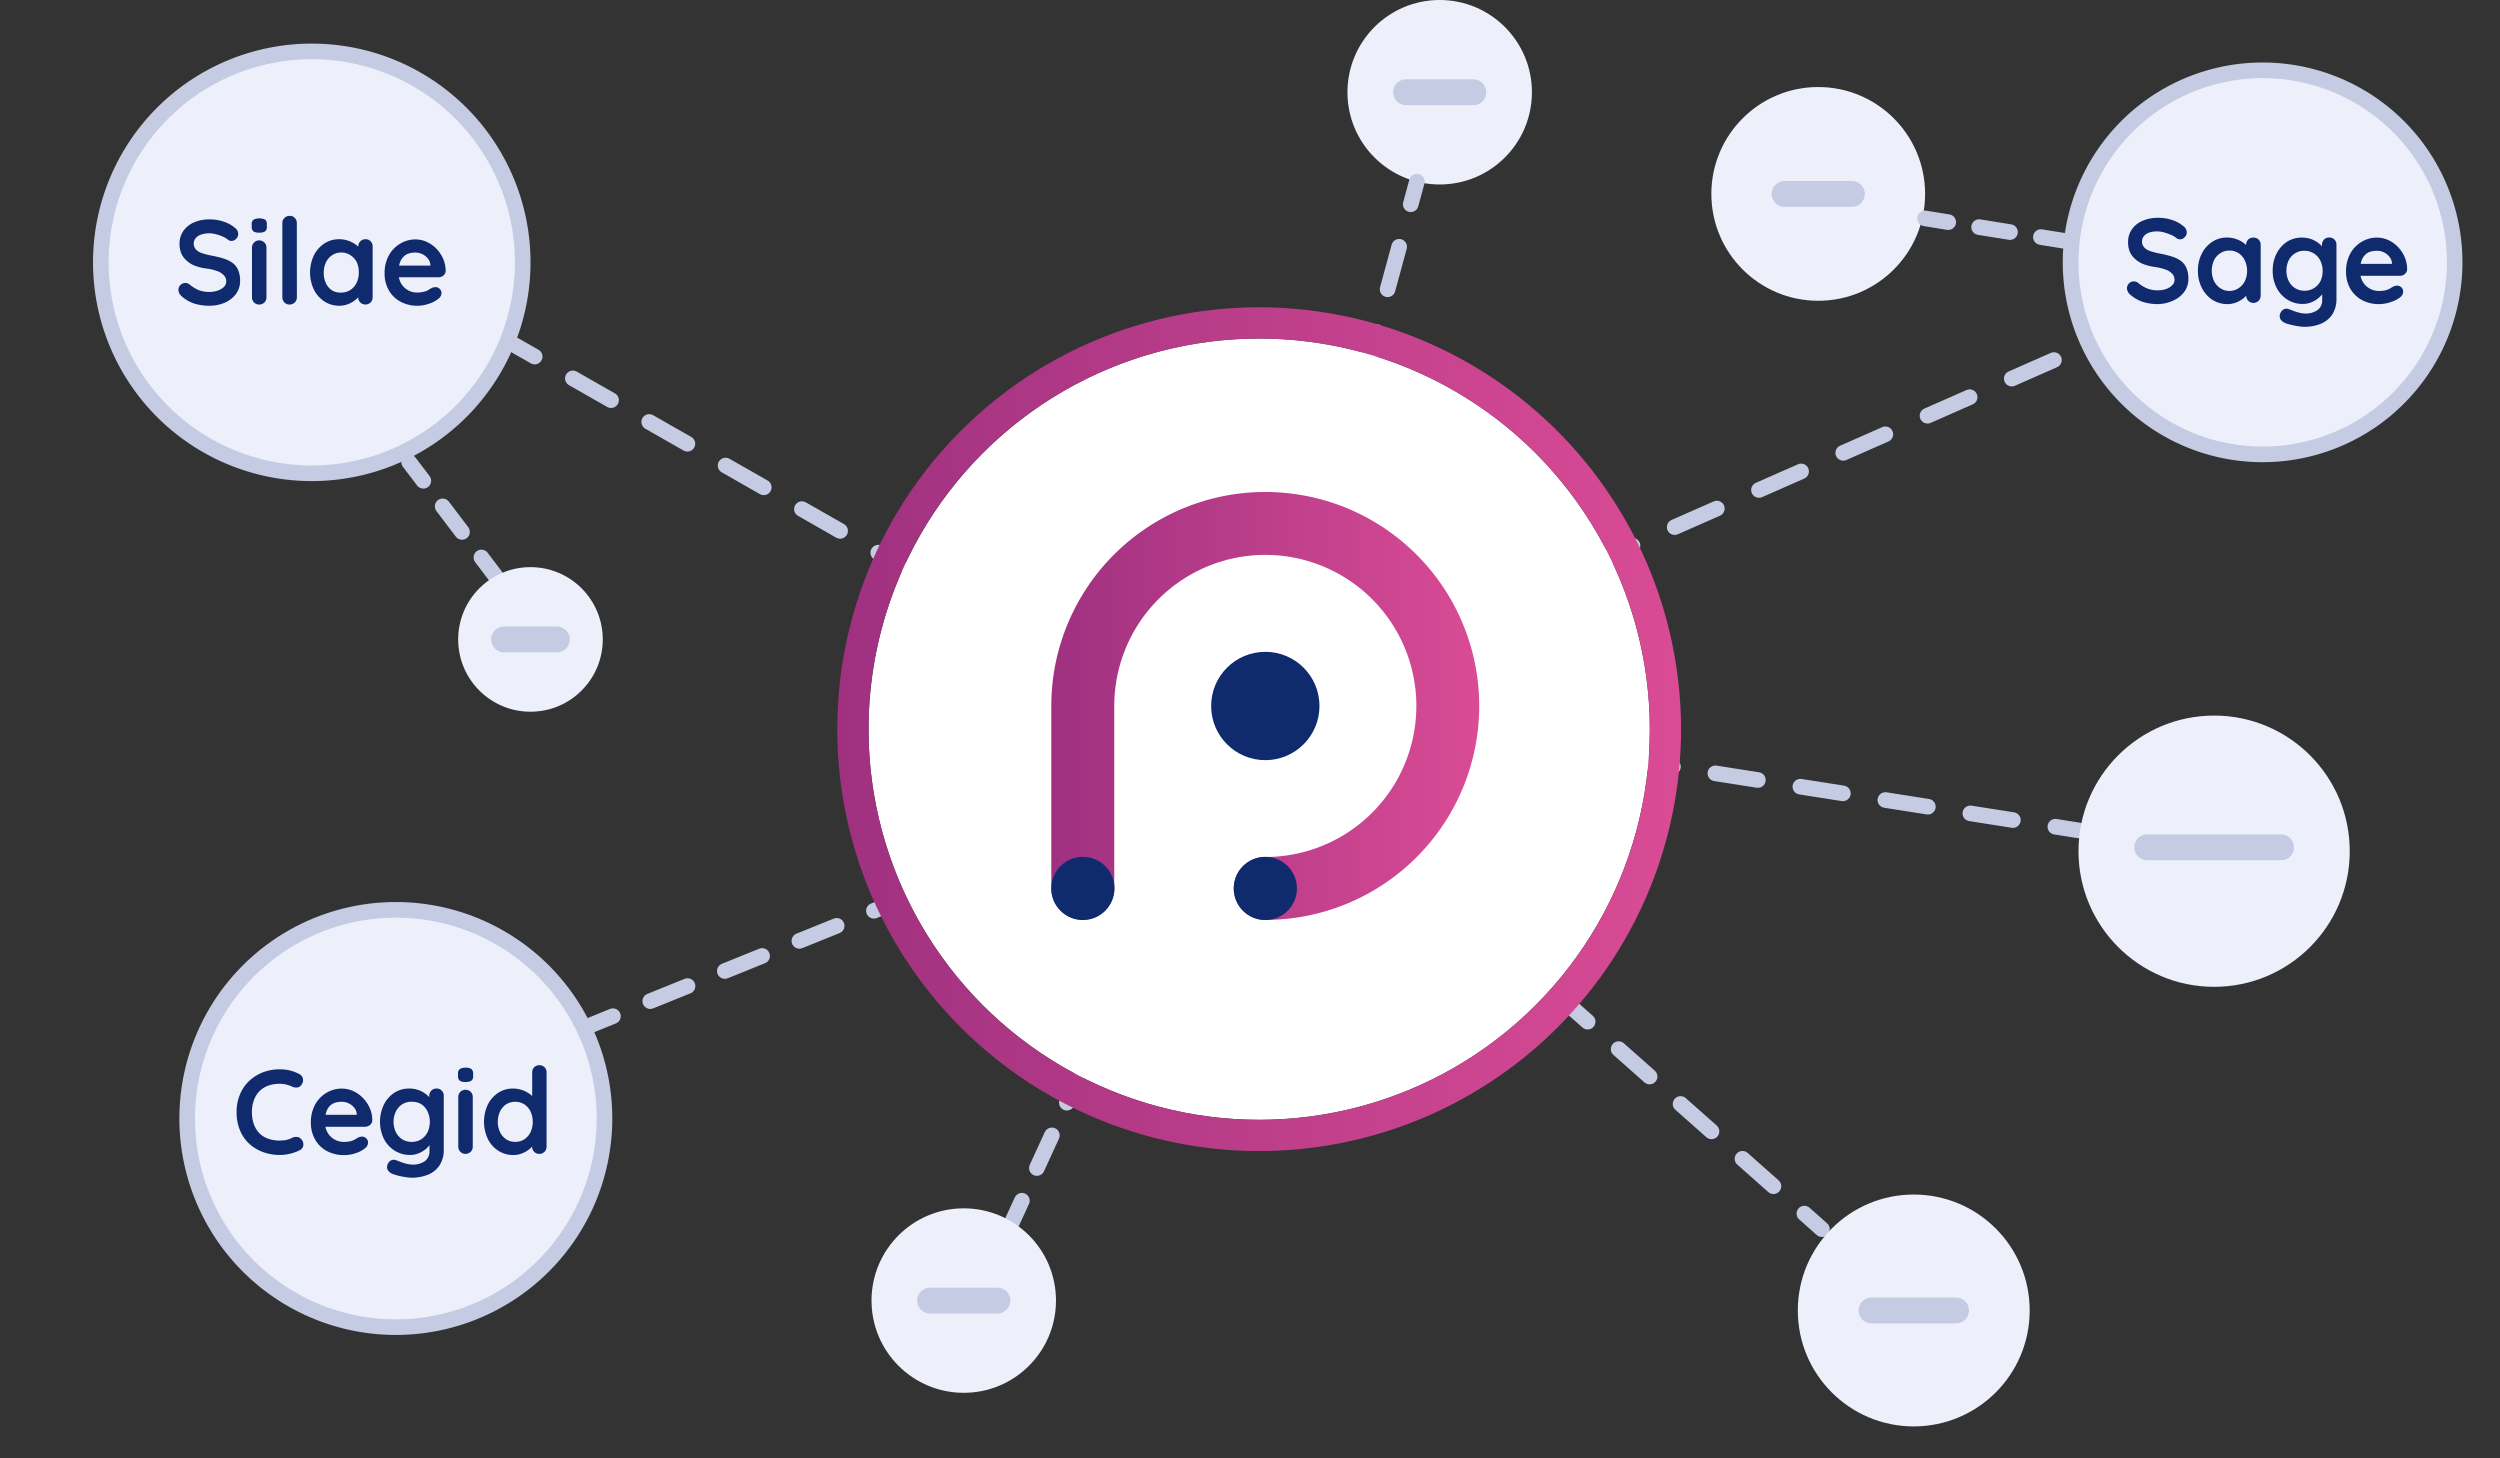 <svg xmlns="http://www.w3.org/2000/svg" xmlns:xlink="http://www.w3.org/1999/xlink" viewBox="0 0 480 280"><rect x="0" y="0" width="480" height="280" fill="#333333" stroke="none"/><defs><style>.cls-1,.cls-10,.cls-11,.cls-12,.cls-2,.cls-3,.cls-4,.cls-5,.cls-7,.cls-8,.cls-9{fill:none;stroke:#c4cbe3;stroke-linecap:round;}.cls-1,.cls-10,.cls-12,.cls-2,.cls-3,.cls-4,.cls-5,.cls-7,.cls-8,.cls-9{stroke-linejoin:round;stroke-width:3px;}.cls-2{stroke-dasharray:8.44 8.44;}.cls-3{stroke-dasharray:7.72 7.72;}.cls-4{stroke-dasharray:8.84 8.84;}.cls-5{stroke-dasharray:8.26 8.26;}.cls-6{fill:#edf0fa;}.cls-7{stroke-dasharray:8.46 8.46;}.cls-8{stroke-dasharray:6.9 6.9;}.cls-9{stroke-dasharray:6.01 6.01;}.cls-10{stroke-dasharray:6.16 6.16;}.cls-11{stroke-miterlimit:10;stroke-width:4.96px;}.cls-12{stroke-dasharray:7.94 7.94;}.cls-13{fill:#c4cbe3;}.cls-14{fill:#0f2b6e;}.cls-15{fill:#fff;}.cls-16{fill:url(#Dégradé_sans_nom_19);}.cls-17{fill:url(#Dégradé_sans_nom_22);}</style><linearGradient id="Dégradé_sans_nom_19" x1="160.76" y1="140" x2="322.76" y2="140" gradientUnits="userSpaceOnUse"><stop offset="0" stop-color="#9f3180"/><stop offset="1" stop-color="#da4b95"/></linearGradient><linearGradient id="Dégradé_sans_nom_22" x1="201.87" y1="135.55" x2="284.02" y2="135.55" xlink:href="#Dégradé_sans_nom_19"/></defs><g id="Contenus"><line class="cls-1" x1="98.75" y1="66.23" x2="102.66" y2="68.46"/><line class="cls-2" x1="109.99" y1="72.65" x2="164.96" y2="104.02"/><line class="cls-1" x1="168.63" y1="106.11" x2="172.54" y2="108.34"/><line class="cls-1" x1="171.97" y1="173.19" x2="167.79" y2="174.87"/><line class="cls-3" x1="160.64" y1="177.76" x2="121.26" y2="193.67"/><line class="cls-1" x1="117.68" y1="195.11" x2="113.51" y2="196.8"/><line class="cls-1" x1="406.56" y1="63.76" x2="402.44" y2="65.57"/><line class="cls-4" x1="394.35" y1="69.13" x2="317.49" y2="102.99"/><line class="cls-1" x1="313.44" y1="104.77" x2="309.32" y2="106.58"/><line class="cls-1" x1="399.07" y1="159.43" x2="394.63" y2="158.73"/><line class="cls-5" x1="386.47" y1="157.45" x2="325.28" y2="147.84"/><line class="cls-1" x1="321.2" y1="147.2" x2="316.76" y2="146.5"/><circle class="cls-6" cx="425.11" cy="163.43" r="26.04"/><circle class="cls-6" cx="276.42" cy="17.71" r="17.71"/><circle class="cls-6" cx="349.1" cy="37.23" r="20.52"/><line class="cls-1" x1="272.04" y1="34.88" x2="270.86" y2="39.22"/><line class="cls-7" x1="268.64" y1="47.38" x2="265.31" y2="59.63"/><line class="cls-1" x1="264.2" y1="63.72" x2="263.02" y2="68.06"/><line class="cls-1" x1="206.71" y1="207.63" x2="204.84" y2="211.72"/><line class="cls-8" x1="201.96" y1="217.99" x2="197.64" y2="227.4"/><line class="cls-1" x1="196.2" y1="230.54" x2="194.32" y2="234.63"/><line class="cls-1" x1="396.29" y1="46.23" x2="391.85" y2="45.52"/><line class="cls-9" x1="385.92" y1="44.56" x2="377.02" y2="43.13"/><line class="cls-1" x1="374.06" y1="42.65" x2="369.62" y2="41.93"/><line class="cls-1" x1="78.56" y1="88.73" x2="81.28" y2="92.31"/><line class="cls-10" x1="84.99" y1="97.22" x2="90.57" y2="104.58"/><line class="cls-1" x1="92.43" y1="107.03" x2="95.15" y2="110.62"/><line class="cls-11" x1="269.96" y1="17.71" x2="282.88" y2="17.71"/><line class="cls-11" x1="342.64" y1="37.23" x2="355.56" y2="37.23"/><circle class="cls-6" cx="101.85" cy="122.77" r="13.88"/><line class="cls-11" x1="96.79" y1="122.77" x2="106.92" y2="122.77"/><line class="cls-1" x1="301.47" y1="193.18" x2="304.83" y2="196.16"/><line class="cls-12" x1="310.78" y1="201.43" x2="343.47" y2="230.38"/><line class="cls-1" x1="346.44" y1="233.01" x2="349.81" y2="236"/><circle class="cls-6" cx="367.44" cy="251.61" r="22.26"/><line class="cls-11" x1="359.33" y1="251.61" x2="375.56" y2="251.61"/><circle class="cls-6" cx="185.04" cy="249.71" r="17.71"/><line class="cls-11" x1="178.58" y1="249.71" x2="191.5" y2="249.71"/><line class="cls-11" x1="412.26" y1="162.68" x2="437.96" y2="162.68"/><circle class="cls-6" cx="59.86" cy="50.37" r="40.5"/><path class="cls-13" d="M59.86,11.37a39,39,0,1,1-39,39,39,39,0,0,1,39-39m0-3a42,42,0,1,0,42,42,42,42,0,0,0-42-42Z"/><path class="cls-6" d="M434.43,87.23a36.87,36.87,0,1,1,36.86-36.86A36.9,36.9,0,0,1,434.43,87.23Z"/><path class="cls-13" d="M434.43,15a35.37,35.37,0,1,1-35.36,35.36A35.4,35.4,0,0,1,434.43,15m0-3a38.37,38.37,0,1,0,38.36,38.36A38.36,38.36,0,0,0,434.43,12Z"/><path class="cls-6" d="M76,254.8a40.06,40.06,0,1,1,40.06-40.06A40.1,40.1,0,0,1,76,254.8Z"/><path class="cls-13" d="M76,176.19a38.56,38.56,0,1,1-38.56,38.55A38.6,38.6,0,0,1,76,176.19m0-3a41.56,41.56,0,1,0,41.56,41.55A41.56,41.56,0,0,0,76,173.19Z"/><path class="cls-14" d="M40.24,58.7a10,10,0,0,1-2.9-.4,6.87,6.87,0,0,1-2.46-1.42,1.9,1.9,0,0,1-.46-.57,1.42,1.42,0,0,1-.16-.65,1.29,1.29,0,0,1,.38-.93,1.3,1.3,0,0,1,1.73-.13,7.43,7.43,0,0,0,1.74,1.09,5.54,5.54,0,0,0,2.13.36,4.37,4.37,0,0,0,1.56-.26A3.17,3.17,0,0,0,43,55.08a1.44,1.44,0,0,0,.44-1A1.71,1.71,0,0,0,43,52.88a3.16,3.16,0,0,0-1.26-.82,9.83,9.83,0,0,0-2.16-.51A9.69,9.69,0,0,1,37.36,51a5,5,0,0,1-1.57-1,4,4,0,0,1-1-1.38,4.84,4.84,0,0,1-.32-1.79,4.26,4.26,0,0,1,.77-2.55,4.88,4.88,0,0,1,2.08-1.61,7.38,7.38,0,0,1,2.9-.55,8.25,8.25,0,0,1,2.77.45,6.41,6.41,0,0,1,2.08,1.14,1.5,1.5,0,0,1,.67,1.21,1.34,1.34,0,0,1-.39.93,1.25,1.25,0,0,1-.92.41,1,1,0,0,1-.62-.21,4.45,4.45,0,0,0-1-.61A8.83,8.83,0,0,0,41.55,45a4.88,4.88,0,0,0-3,.06,2.3,2.3,0,0,0-1,.69,1.59,1.59,0,0,0-.35,1,1.64,1.64,0,0,0,.41,1.14,2.67,2.67,0,0,0,1.16.71,13,13,0,0,0,1.81.47,18.37,18.37,0,0,1,2.43.6,5.9,5.9,0,0,1,1.74.88,3.45,3.45,0,0,1,1,1.36,5.13,5.13,0,0,1,.35,2,4.13,4.13,0,0,1-.83,2.58,5.29,5.29,0,0,1-2.17,1.65A7.24,7.24,0,0,1,40.24,58.7Z"/><path class="cls-14" d="M49.76,44.67a1.93,1.93,0,0,1-1.11-.25,1.1,1.1,0,0,1-.32-.9v-.44a1,1,0,0,1,.36-.91,2.64,2.64,0,0,1,2.22,0,1.1,1.1,0,0,1,.32.9v.44a1,1,0,0,1-.34.91A2,2,0,0,1,49.76,44.67Zm1.4,12.4a1.4,1.4,0,0,1-.39,1,1.43,1.43,0,0,1-2,0,1.4,1.4,0,0,1-.39-1v-9.5a1.36,1.36,0,0,1,.39-1,1.4,1.4,0,0,1,2,0,1.36,1.36,0,0,1,.39,1Z"/><path class="cls-14" d="M57,57.07a1.36,1.36,0,0,1-.4,1,1.39,1.39,0,0,1-1,.4,1.32,1.32,0,0,1-1-.4,1.4,1.4,0,0,1-.39-1V42.85a1.35,1.35,0,0,1,.4-1,1.36,1.36,0,0,1,1-.4,1.27,1.27,0,0,1,1,.4,1.41,1.41,0,0,1,.38,1Z"/><path class="cls-14" d="M70.16,45.93a1.31,1.31,0,0,1,1,.4,1.36,1.36,0,0,1,.39,1v9.73a1.4,1.4,0,0,1-.39,1,1.43,1.43,0,0,1-2,0,1.4,1.4,0,0,1-.39-1V55.94l.51.21a1.28,1.28,0,0,1-.33.72,4.39,4.39,0,0,1-.87.84,5.18,5.18,0,0,1-1.3.7,4.52,4.52,0,0,1-1.62.29,5.23,5.23,0,0,1-2.88-.82,5.76,5.76,0,0,1-2-2.25,7.7,7.7,0,0,1,0-6.63,5.86,5.86,0,0,1,2-2.25,5.1,5.1,0,0,1,2.81-.82,5.25,5.25,0,0,1,1.81.3,5.6,5.6,0,0,1,1.44.76,4.36,4.36,0,0,1,.94.93,1.46,1.46,0,0,1,.34.8l-.83.3V47.34a1.36,1.36,0,0,1,.39-1A1.32,1.32,0,0,1,70.16,45.93ZM65.51,56.17a3.07,3.07,0,0,0,1.77-.51,3.28,3.28,0,0,0,1.19-1.38,4.43,4.43,0,0,0,.42-2,4.5,4.5,0,0,0-.42-2A3.41,3.41,0,0,0,67.28,49a3.07,3.07,0,0,0-1.77-.51,3,3,0,0,0-1.74.51,3.41,3.41,0,0,0-1.19,1.38,4.5,4.5,0,0,0-.42,2,4.43,4.43,0,0,0,.42,2,3.28,3.28,0,0,0,1.19,1.38A3,3,0,0,0,65.51,56.17Z"/><path class="cls-14" d="M80.21,58.7a6.7,6.7,0,0,1-3.39-.82,5.55,5.55,0,0,1-2.21-2.22,6.5,6.5,0,0,1-.77-3.17A7,7,0,0,1,74.68,49a5.85,5.85,0,0,1,2.2-2.24,5.57,5.57,0,0,1,2.87-.79,5.14,5.14,0,0,1,2.22.49,6,6,0,0,1,1.85,1.32,6.55,6.55,0,0,1,1.28,1.94A6,6,0,0,1,85.57,52a1.19,1.19,0,0,1-.44.9,1.45,1.45,0,0,1-1,.34H75.38L74.69,51h8.44l-.5.46v-.62a2.1,2.1,0,0,0-.48-1.2,3.1,3.1,0,0,0-1.05-.84,3.14,3.14,0,0,0-1.35-.31,4.47,4.47,0,0,0-1.29.19,2.42,2.42,0,0,0-1,.62,3,3,0,0,0-.69,1.17,5.74,5.74,0,0,0-.26,1.86A4.1,4.1,0,0,0,77,54.41a3.58,3.58,0,0,0,1.34,1.31,3.52,3.52,0,0,0,1.73.45A5.45,5.45,0,0,0,81.43,56a3,3,0,0,0,.82-.33l.56-.34a1.88,1.88,0,0,1,.78-.2,1.11,1.11,0,0,1,.84.34,1.14,1.14,0,0,1,.34.81,1.43,1.43,0,0,1-.65,1.12,5.25,5.25,0,0,1-1.68.89A6.74,6.74,0,0,1,80.21,58.7Z"/><path class="cls-14" d="M414.38,58.39a9.63,9.63,0,0,1-2.9-.41A7,7,0,0,1,409,56.57a1.69,1.69,0,0,1-.46-.58,1.38,1.38,0,0,1-.16-.64,1.29,1.29,0,0,1,.38-.93,1.3,1.3,0,0,1,1.73-.13,6.88,6.88,0,0,0,1.74,1.08,5.32,5.32,0,0,0,2.13.37,4.64,4.64,0,0,0,1.56-.26,3.06,3.06,0,0,0,1.15-.72,1.44,1.44,0,0,0,.44-1,1.71,1.71,0,0,0-.42-1.17,3,3,0,0,0-1.26-.82,10.38,10.38,0,0,0-2.16-.52,9.71,9.71,0,0,1-2.19-.56,5,5,0,0,1-1.57-1,3.78,3.78,0,0,1-1-1.38,4.78,4.78,0,0,1-.32-1.78,4.22,4.22,0,0,1,.77-2.55,4.73,4.73,0,0,1,2.08-1.61,7.38,7.38,0,0,1,2.9-.55,8.25,8.25,0,0,1,2.77.44,6.41,6.41,0,0,1,2.08,1.14,1.54,1.54,0,0,1,.67,1.22,1.3,1.3,0,0,1-.39.92,1.21,1.21,0,0,1-.92.41,1,1,0,0,1-.62-.2,4.11,4.11,0,0,0-1-.61,9.27,9.27,0,0,0-1.31-.48,5,5,0,0,0-3,0,2.3,2.3,0,0,0-1,.69,1.59,1.59,0,0,0-.35,1,1.63,1.63,0,0,0,.41,1.14,2.68,2.68,0,0,0,1.16.72,14.63,14.63,0,0,0,1.81.47,18.77,18.77,0,0,1,2.43.6,5.67,5.67,0,0,1,1.74.88,3.31,3.31,0,0,1,1,1.36,5.1,5.1,0,0,1,.35,2,4.1,4.1,0,0,1-.83,2.57,5.31,5.31,0,0,1-2.17,1.66A7.41,7.41,0,0,1,414.38,58.39Z"/><path class="cls-14" d="M432.66,45.62a1.34,1.34,0,0,1,1,.39,1.37,1.37,0,0,1,.39,1v9.73a1.38,1.38,0,0,1-.39,1,1.4,1.4,0,0,1-2,0,1.38,1.38,0,0,1-.39-1V55.62l.51.21a1.31,1.31,0,0,1-.33.73,4.39,4.39,0,0,1-.87.84,5.52,5.52,0,0,1-1.3.7,4.52,4.52,0,0,1-1.62.29,5.31,5.31,0,0,1-2.88-.82,5.86,5.86,0,0,1-2-2.26A7,7,0,0,1,422,52a7.09,7.09,0,0,1,.75-3.32,5.79,5.79,0,0,1,2-2.25,5,5,0,0,1,2.81-.82,5.25,5.25,0,0,1,1.81.3,5.16,5.16,0,0,1,1.44.76,4.36,4.36,0,0,1,.94.93,1.43,1.43,0,0,1,.34.79l-.83.3V47a1.38,1.38,0,0,1,.39-1A1.31,1.31,0,0,1,432.66,45.62ZM428,55.86a3.13,3.13,0,0,0,1.78-.51A3.46,3.46,0,0,0,431,54,4.7,4.7,0,0,0,431,50a3.33,3.33,0,0,0-1.18-1.38,3.13,3.13,0,0,0-1.78-.51,3,3,0,0,0-1.74.51A3.35,3.35,0,0,0,425.08,50a4.81,4.81,0,0,0,0,3.93,3.48,3.48,0,0,0,1.19,1.38A3,3,0,0,0,428,55.86Z"/><path class="cls-14" d="M442,45.62a5.11,5.11,0,0,1,3.16,1.06,4.72,4.72,0,0,1,.92.93,1.43,1.43,0,0,1,.34.79l-.6.3V47a1.38,1.38,0,0,1,.39-1,1.31,1.31,0,0,1,1-.4,1.34,1.34,0,0,1,1,.39,1.37,1.37,0,0,1,.39,1V57.26a5.47,5.47,0,0,1-.86,3.21,4.91,4.91,0,0,1-2.27,1.74,8.09,8.09,0,0,1-3,.54,7.56,7.56,0,0,1-1.2-.11c-.49-.08-1-.17-1.4-.28a7,7,0,0,1-1-.29,2,2,0,0,1-1-.75,1.15,1.15,0,0,1-.1-1,1.48,1.48,0,0,1,.67-.91,1.11,1.11,0,0,1,1-.05,6.81,6.81,0,0,1,.76.27,9.87,9.87,0,0,0,1.16.38,4.23,4.23,0,0,0,1.12.18,3.92,3.92,0,0,0,2.55-.7,2.33,2.33,0,0,0,.83-1.9v-2l.28.21a1.4,1.4,0,0,1-.31.73,4.6,4.6,0,0,1-.86.84,5.29,5.29,0,0,1-1.27.7,4.29,4.29,0,0,1-1.57.29,5.47,5.47,0,0,1-2.94-.82,5.87,5.87,0,0,1-2.07-2.26,6.87,6.87,0,0,1-.76-3.3,7,7,0,0,1,.76-3.32,5.8,5.8,0,0,1,2-2.25A5.2,5.2,0,0,1,442,45.62Zm.44,2.53a3.26,3.26,0,0,0-1.82.51A3.35,3.35,0,0,0,439.42,50a4.7,4.7,0,0,0,0,3.93,3.48,3.48,0,0,0,1.22,1.38,3.26,3.26,0,0,0,1.82.51,3.3,3.3,0,0,0,1.84-.51A3.48,3.48,0,0,0,445.52,54a4.7,4.7,0,0,0,0-3.93,3.35,3.35,0,0,0-1.22-1.38A3.3,3.3,0,0,0,442.46,48.15Z"/><path class="cls-14" d="M456.81,58.39a6.81,6.81,0,0,1-3.39-.82,5.68,5.68,0,0,1-2.21-2.22,6.53,6.53,0,0,1-.77-3.18,7,7,0,0,1,.84-3.53,5.92,5.92,0,0,1,2.2-2.24,5.66,5.66,0,0,1,2.87-.78,5.28,5.28,0,0,1,2.22.48,6.06,6.06,0,0,1,1.85,1.33,6.42,6.42,0,0,1,1.28,1.94,6,6,0,0,1,.47,2.34,1.19,1.19,0,0,1-.44.9,1.46,1.46,0,0,1-1,.35H452l-.69-2.3h8.44l-.5.46V50.5a2.12,2.12,0,0,0-.48-1.2,3.1,3.1,0,0,0-1.05-.84,3,3,0,0,0-1.35-.31,4.47,4.47,0,0,0-1.29.18,2.52,2.52,0,0,0-1,.62,3.15,3.15,0,0,0-.69,1.18,5.74,5.74,0,0,0-.26,1.86,4.1,4.1,0,0,0,.52,2.11,3.58,3.58,0,0,0,1.34,1.31,3.52,3.52,0,0,0,1.73.45,5.45,5.45,0,0,0,1.36-.14,3.38,3.38,0,0,0,.82-.34c.2-.13.39-.24.56-.33a1.76,1.76,0,0,1,.78-.21,1.12,1.12,0,0,1,.84.35,1.13,1.13,0,0,1,.33.8,1.43,1.43,0,0,1-.64,1.13A5.46,5.46,0,0,1,459,58,6.74,6.74,0,0,1,456.81,58.39Z"/><path class="cls-14" d="M57.46,206.22a1.24,1.24,0,0,1,.71.95,1.45,1.45,0,0,1-.34,1.17,1,1,0,0,1-.77.46,1.81,1.81,0,0,1-1-.18,6.62,6.62,0,0,0-1.16-.4,6.46,6.46,0,0,0-3.5.26,4.7,4.7,0,0,0-1.67,1.11,4.78,4.78,0,0,0-1,1.72,6.35,6.35,0,0,0-.36,2.18,6.67,6.67,0,0,0,.4,2.44,4.75,4.75,0,0,0,1.12,1.73,4.37,4.37,0,0,0,1.68,1,6.4,6.4,0,0,0,2.09.33,7.42,7.42,0,0,0,1.24-.11,4.4,4.4,0,0,0,1.2-.42,1.7,1.7,0,0,1,1-.16,1.21,1.21,0,0,1,.79.48,1.41,1.41,0,0,1,.34,1.19,1.21,1.21,0,0,1-.7.88,8.13,8.13,0,0,1-1.23.5,9.87,9.87,0,0,1-1.28.3,8.17,8.17,0,0,1-1.31.1,9.08,9.08,0,0,1-3.14-.53,8,8,0,0,1-2.65-1.56,7.17,7.17,0,0,1-1.82-2.59,8.93,8.93,0,0,1-.67-3.6,8.45,8.45,0,0,1,.61-3.26,7.53,7.53,0,0,1,1.72-2.59,7.94,7.94,0,0,1,2.64-1.7,8.7,8.7,0,0,1,3.31-.61,8.24,8.24,0,0,1,2,.23A7.81,7.81,0,0,1,57.46,206.22Z"/><path class="cls-14" d="M66.07,221.77a6.71,6.71,0,0,1-3.4-.82,5.63,5.63,0,0,1-2.2-2.21,6.46,6.46,0,0,1-.78-3.18,7.09,7.09,0,0,1,.84-3.53,6,6,0,0,1,2.2-2.24,5.69,5.69,0,0,1,2.88-.78,5.28,5.28,0,0,1,2.22.48,6.15,6.15,0,0,1,1.85,1.32A6.44,6.44,0,0,1,71,212.76a5.76,5.76,0,0,1,.48,2.34,1.22,1.22,0,0,1-.44.9,1.47,1.47,0,0,1-1,.34H61.24l-.69-2.3H69l-.51.46v-.62a2.1,2.1,0,0,0-.47-1.19,2.91,2.91,0,0,0-1.06-.84,3,3,0,0,0-1.34-.31,4.47,4.47,0,0,0-1.29.18,2.45,2.45,0,0,0-1,.62,3,3,0,0,0-.69,1.17,5.88,5.88,0,0,0-.25,1.87,3.94,3.94,0,0,0,.52,2.1,3.48,3.48,0,0,0,1.33,1.31,3.55,3.55,0,0,0,1.74.45,4.89,4.89,0,0,0,1.35-.14,3,3,0,0,0,.82-.33l.57-.33a1.69,1.69,0,0,1,.78-.21,1.11,1.11,0,0,1,.84.35,1.09,1.09,0,0,1,.33.8,1.47,1.47,0,0,1-.64,1.13,5.46,5.46,0,0,1-1.68.88A6.53,6.53,0,0,1,66.07,221.77Z"/><path class="cls-14" d="M78.6,209a5.06,5.06,0,0,1,1.77.3,5,5,0,0,1,1.39.76,4.24,4.24,0,0,1,.92.93,1.43,1.43,0,0,1,.34.79l-.6.3v-1.68a1.38,1.38,0,0,1,.39-1,1.31,1.31,0,0,1,1-.4,1.34,1.34,0,0,1,1,.39,1.37,1.37,0,0,1,.39,1v10.23a5.43,5.43,0,0,1-.86,3.21,4.86,4.86,0,0,1-2.27,1.75,8.29,8.29,0,0,1-3,.54,9,9,0,0,1-1.2-.11c-.49-.08-1-.17-1.4-.28a8.32,8.32,0,0,1-1-.3,2,2,0,0,1-1-.75,1.13,1.13,0,0,1-.1-.95,1.43,1.43,0,0,1,.67-.91,1.15,1.15,0,0,1,1-.06c.15.05.41.14.76.28a12.16,12.16,0,0,0,1.16.38,4.55,4.55,0,0,0,1.12.17,3.92,3.92,0,0,0,2.55-.69,2.35,2.35,0,0,0,.83-1.91v-2l.27.21a1.27,1.27,0,0,1-.31.72,3.77,3.77,0,0,1-.85.84,5,5,0,0,1-1.27.7,4.13,4.13,0,0,1-1.57.29,5.38,5.38,0,0,1-2.94-.82,5.7,5.7,0,0,1-2.07-2.25,7.59,7.59,0,0,1,0-6.62,5.9,5.9,0,0,1,2-2.26A5.25,5.25,0,0,1,78.6,209Zm.44,2.53a3.33,3.33,0,0,0-1.82.5A3.48,3.48,0,0,0,76,213.42a4.63,4.63,0,0,0,0,3.94,3.48,3.48,0,0,0,1.22,1.38,3.33,3.33,0,0,0,1.82.5,3.38,3.38,0,0,0,1.84-.5,3.48,3.48,0,0,0,1.22-1.38,4.73,4.73,0,0,0,0-3.94A3.48,3.48,0,0,0,80.88,212,3.38,3.38,0,0,0,79,211.54Z"/><path class="cls-14" d="M89.37,207.74a1.83,1.83,0,0,1-1.11-.25,1.1,1.1,0,0,1-.32-.9v-.43a1,1,0,0,1,.36-.91,2,2,0,0,1,1.09-.25,1.88,1.88,0,0,1,1.13.26,1.1,1.1,0,0,1,.32.9v.43a1,1,0,0,1-.35.91A2,2,0,0,1,89.37,207.74Zm1.4,12.4a1.38,1.38,0,0,1-.39,1,1.43,1.43,0,0,1-2,0,1.38,1.38,0,0,1-.39-1v-9.5a1.38,1.38,0,0,1,.39-1,1.43,1.43,0,0,1,2,0,1.38,1.38,0,0,1,.39,1Z"/><path class="cls-14" d="M103.56,204.52a1.34,1.34,0,0,1,1.38,1.4v14.22a1.38,1.38,0,0,1-.39,1,1.34,1.34,0,0,1-1,.4,1.31,1.31,0,0,1-1-.4,1.38,1.38,0,0,1-.39-1V219l.5.21a1.3,1.3,0,0,1-.32.72,4.38,4.38,0,0,1-.87.84,5.18,5.18,0,0,1-1.3.7,4.33,4.33,0,0,1-1.63.29,5.22,5.22,0,0,1-2.87-.82,5.7,5.7,0,0,1-2-2.25,7.77,7.77,0,0,1,0-6.62,5.83,5.83,0,0,1,2-2.26,5.09,5.09,0,0,1,2.8-.81,5.3,5.3,0,0,1,1.82.3,5.46,5.46,0,0,1,1.44.76,4.15,4.15,0,0,1,.94.93,1.48,1.48,0,0,1,.33.79l-.82.3v-6.17a1.4,1.4,0,0,1,.39-1A1.35,1.35,0,0,1,103.56,204.52Zm-4.65,14.72a3.17,3.17,0,0,0,1.77-.5,3.48,3.48,0,0,0,1.19-1.38,4.83,4.83,0,0,0,0-3.94,3.48,3.48,0,0,0-1.19-1.38,3.35,3.35,0,0,0-3.52,0A3.46,3.46,0,0,0,96,213.42a4.73,4.73,0,0,0,0,3.94,3.46,3.46,0,0,0,1.18,1.38A3.15,3.15,0,0,0,98.91,219.24Z"/><circle class="cls-15" cx="241.76" cy="140" r="75"/><path class="cls-16" d="M241.76,65a75,75,0,1,1-75,75,75,75,0,0,1,75-75m0-6a81,81,0,1,0,81,81,81.09,81.09,0,0,0-81-81Z"/><circle class="cls-14" cx="242.94" cy="135.55" r="10.4"/><path class="cls-17" d="M242.94,176.63a6,6,0,0,1,0-12.09,29,29,0,1,0-29-29v35a6,6,0,1,1-12.09,0v-35a41.08,41.08,0,1,1,41.07,41.08Z"/><circle class="cls-14" cx="242.94" cy="170.58" r="6.07"/><circle class="cls-14" cx="207.91" cy="170.58" r="6.07"/></g></svg>